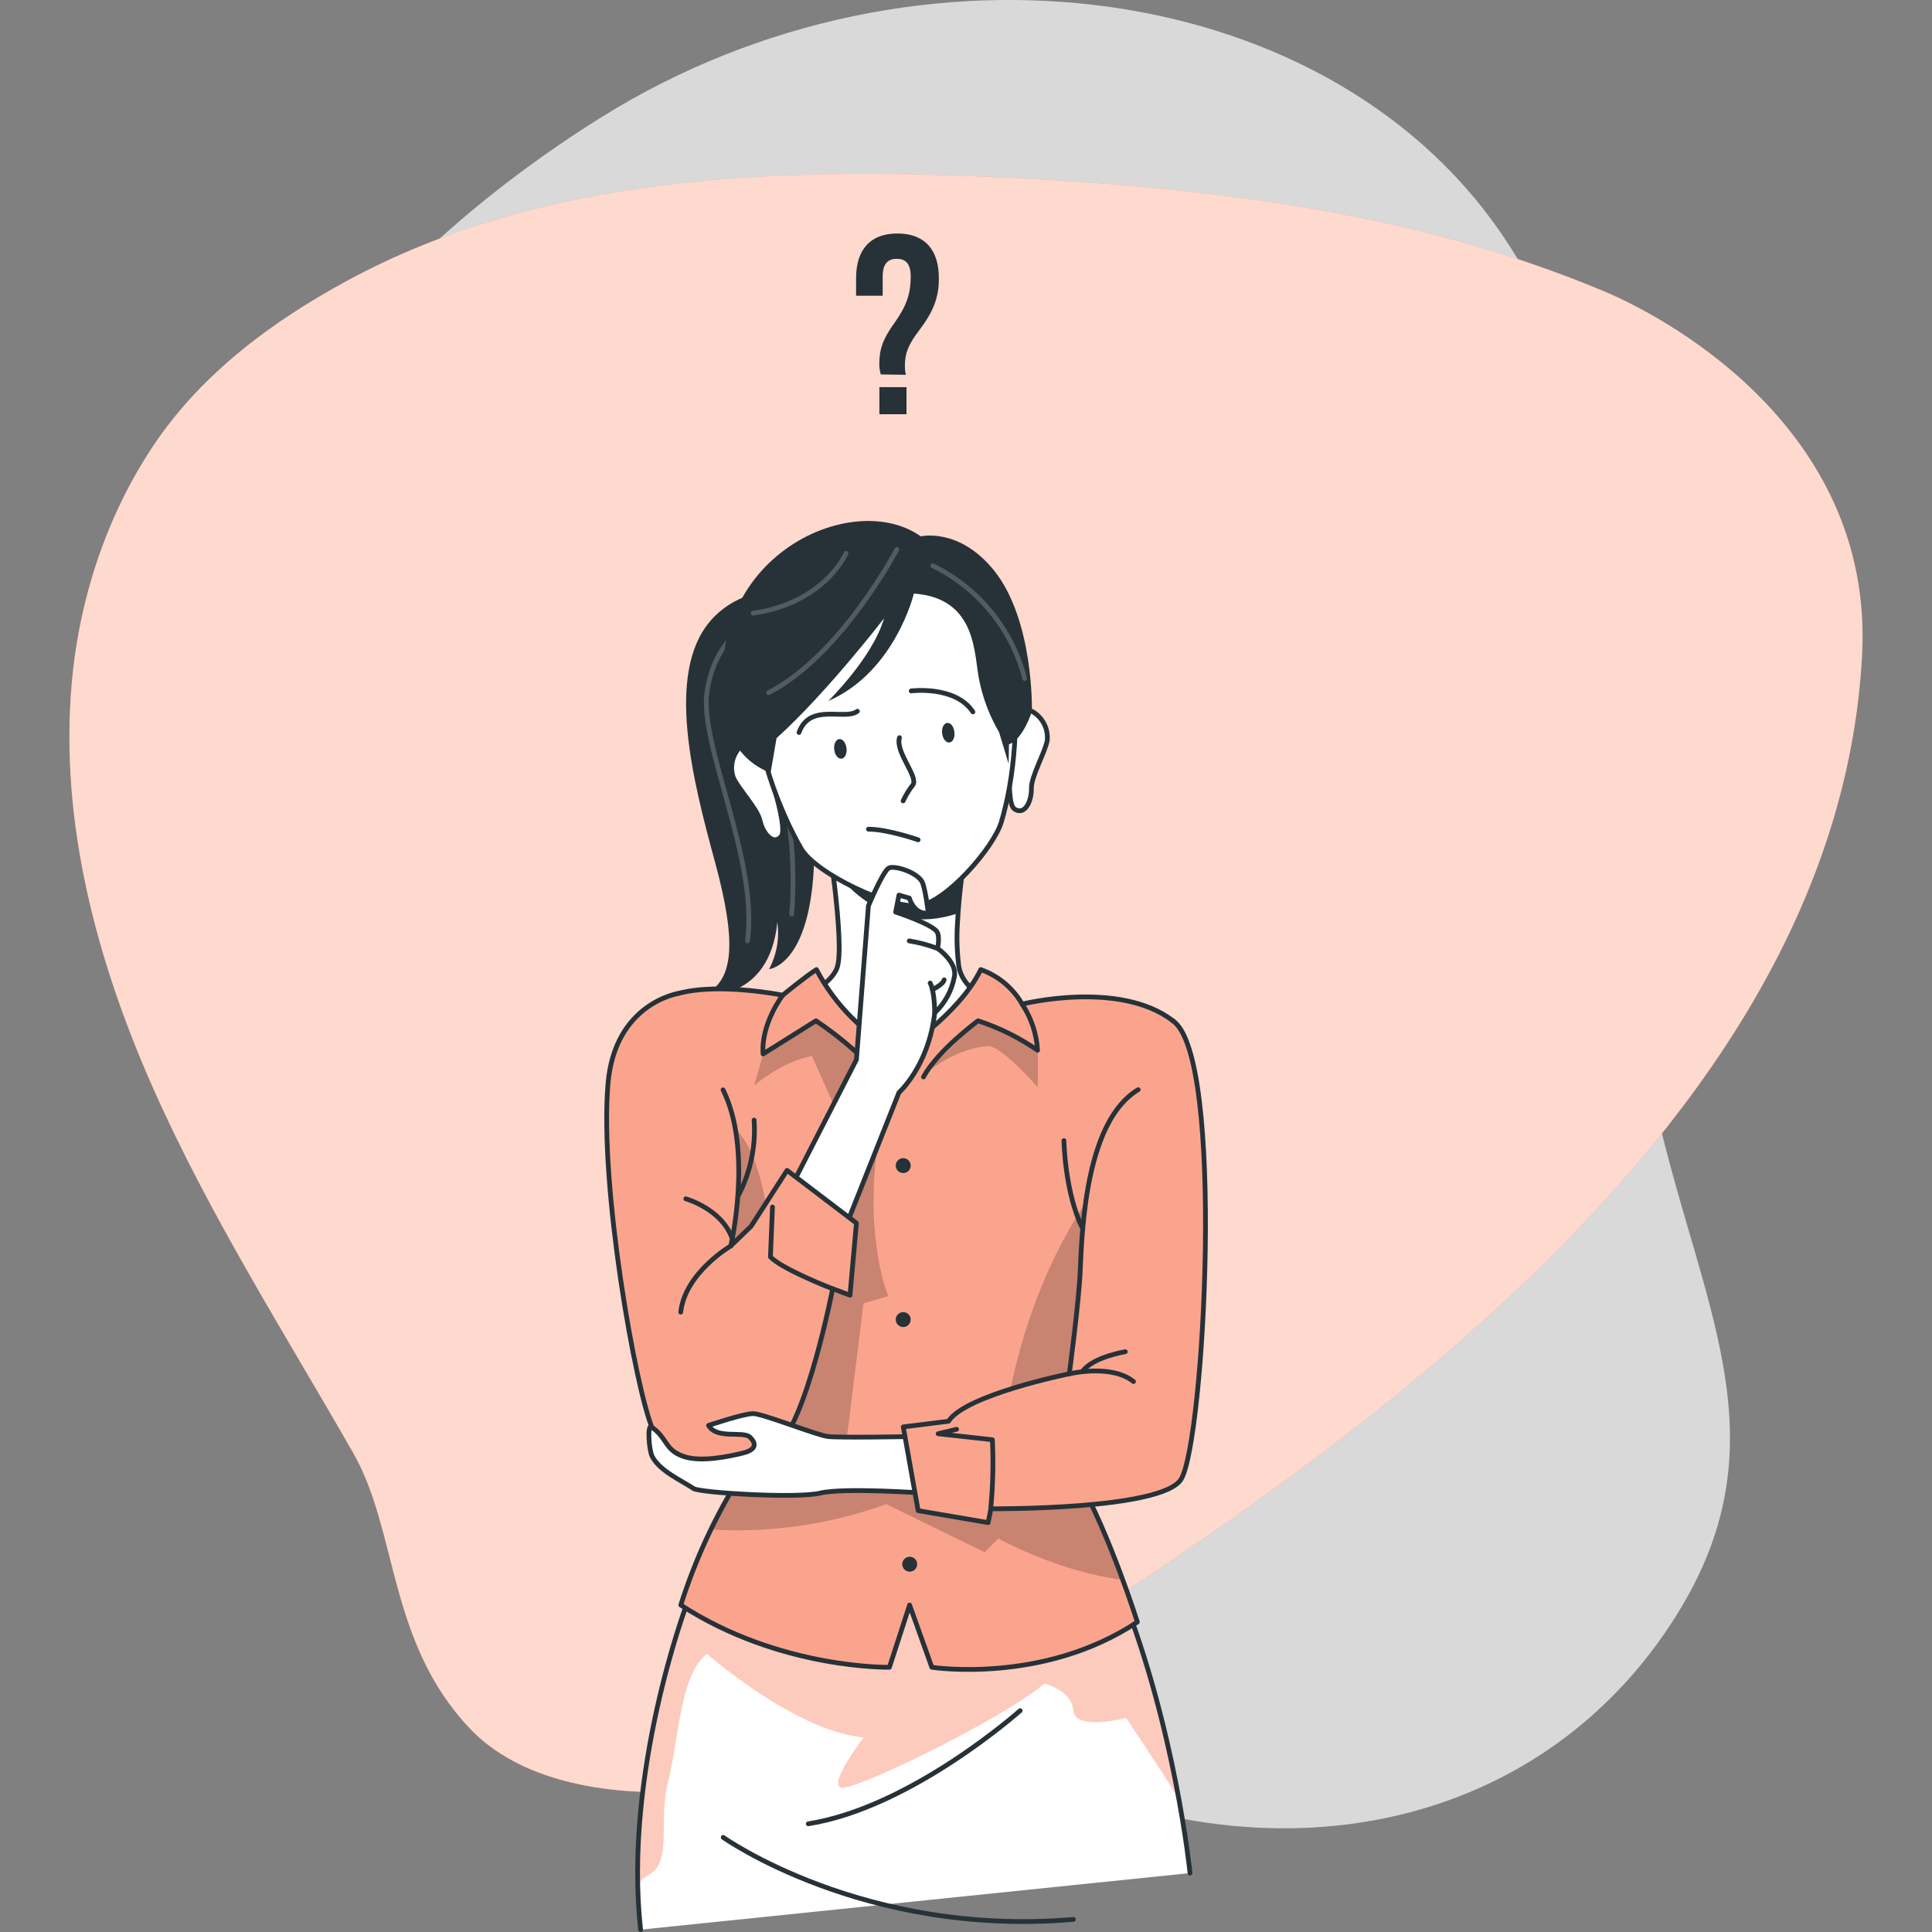 <?xml version="1.0" encoding="utf-8"?>
<!-- Generator: Adobe Illustrator 16.0.0, SVG Export Plug-In . SVG Version: 6.00 Build 0)  -->
<!DOCTYPE svg PUBLIC "-//W3C//DTD SVG 1.1//EN" "http://www.w3.org/Graphics/SVG/1.1/DTD/svg11.dtd">
<svg version="1.1" id="Calque_1" xmlns="http://www.w3.org/2000/svg" xmlns:xlink="http://www.w3.org/1999/xlink" x="0px" y="0px"
	 width="406.602px" height="406.602px" viewBox="106.994 269.274 406.602 406.602"
	 enable-background="new 106.994 269.274 406.602 406.602" xml:space="preserve">
<rect x="106.994" y="269.274" width="406.602" height="406.602" fill="#808080" stroke="none"/>
<g id="freepik--background-simple--inject-92">
	<path opacity="0.7" fill="#FFFFFF" enable-background="new    " d="M148.881,389.116c0,0-24.217,62.54,9.815,125.514
		c34.032,62.975,104.129,96.24,160.231,124.689c56.104,28.445,114.361,14.592,142.044-32
		c27.683-46.594-10.284-79.852-10.337-146.291c-0.052-66.441,9.946-84.03-26.058-140.16
		c-36.004-56.129-124.264-68.559-191.007-26.927C166.825,335.575,148.881,389.116,148.881,389.116z"/>
	<path fill="#FA7E5C" d="M205.869,633.039c20.499,21.637,70.826,13.717,92.62,0c70.757-44.525,194.785-118.625,200.396-225.986
		c2.389-45.637-37.845-69.593-54.662-76.62c-40.372-16.886-84.672-21.95-128.389-23.913c-45.663-2.05-94.678-0.452-135.772,21.828
		c-15.574,8.443-30.253,19.266-40.329,34.041c-10.224,15.01-16.104,32.877-17.659,50.918c-2.519,29.099,5.307,58.275,17.146,84.976
		s27.63,51.447,42.119,76.785C190.791,591.615,188.602,614.806,205.869,633.039z"/>
	<path opacity="0.7" fill="#FFFFFF" enable-background="new    " d="M205.869,633.039c20.499,21.637,70.826,13.717,92.62,0
		c70.757-44.525,194.785-118.625,200.396-225.986c2.389-45.637-37.845-69.593-54.662-76.62
		c-40.372-16.886-84.672-21.95-128.389-23.913c-45.663-2.05-94.678-0.452-135.772,21.828c-15.574,8.443-30.253,19.266-40.329,34.041
		c-10.224,15.01-16.104,32.877-17.659,50.918c-2.519,29.099,5.307,58.275,17.146,84.976s27.63,51.447,42.119,76.785
		C190.791,591.615,188.602,614.806,205.869,633.039z"/>
</g>
<g id="freepik--Speech-bubbles--inject-92">
	<path fill="#263238" d="M292.365,348.071c-0.229-0.748-0.333-1.528-0.309-2.31c0-3.012,0.797-5.215,3.143-8.465
		c2.667-3.75,3.44-6.215,3.464-9.822c0-2.679-1.035-3.714-2.916-3.727c-1.881-0.012-2.965,0.988-2.988,3.679v4.083h-5.596v-3.703
		c0-6.024,3.036-9.441,8.786-9.394c5.75,0.047,8.679,3.512,8.632,9.524c0,4.036-1.191,6.929-4.072,10.774
		c-2.381,3.107-3.048,4.929-3.071,7.346c-0.02,0.704,0.045,1.407,0.19,2.096L292.365,348.071z M297.771,350.762v5.69h-5.702v-5.703
		L297.771,350.762z"/>
</g>
<g id="freepik--Character--inject-92">
	<path fill="#263238" d="M283.854,394.753c0,0-17.93-5.81-27.383,5.227c-9.453,11.036-3.68,33.526,0.964,50.575
		s4.072,25.193-2.321,28.098c0,0,13.763,1.559,15.478-15.299c0.475,3.395-0.134,6.854-1.738,9.881c0,0,9.524-0.773,9.524-25.775
		S283.854,394.753,283.854,394.753z"/>
	<path opacity="0.2" fill="none" stroke="#FFFFFF" stroke-linecap="round" stroke-linejoin="round" enable-background="new    " d="
		M264.304,401.396c0,0-6.596,1.953-8.477,13.18c-1.881,11.227,10.834,35.502,8.477,52.719"/>
	<path opacity="0.2" fill="none" stroke="#FFFFFF" stroke-linecap="round" stroke-linejoin="round" enable-background="new    " d="
		M273.603,461.662c0,0,2.273-22.715-6.013-35.025"/>
	<path fill="#FFFFFF" stroke="#263238" stroke-linecap="round" stroke-linejoin="round" d="M325.356,482.855
		c0,0-19.405,12.334-28.228,12.334s-33.407-12.596-33.407-12.596c7.763-0.822,17.573-4.906,19.395-9.525
		c0.964-2.381,0.345-10.227-0.452-17.133c-0.167-1.404-0.346-2.773-0.513-4.059l0,0c-0.595-4.5-1.19-7.895-1.19-7.895l11.358,1.727
		l17.858,2.727c0,0-1.084,6.357-1.561,13.096c0,0.668-0.083,1.334-0.118,2c-0.201,3.078-0.102,6.168,0.297,9.227
		C310.295,480.96,325.356,482.855,325.356,482.855z"/>
	<path fill="#263238" d="M310.295,448.328c0,0-1.083,6.357-1.56,13.096c-16.667,5.799-26.191-9.107-26.585-9.678l0,0l10.228-6.168
		L310.295,448.328z"/>
	<path fill="#FFFFFF" d="M357.442,663.474c0,0-3.06-30.443-14.489-59.111c-7.274-18.252-91.494,2.691-91.494,2.691
		s-13.299,35.395-9.644,68.326"/>
	<g>
		<defs>
			<path id="SVGID_1_" d="M357.442,663.474c0,0-3.06-30.443-14.489-59.111c-7.274-18.252-91.494,2.691-91.494,2.691
				s-13.299,35.395-9.644,68.326"/>
		</defs>
		<clipPath id="SVGID_2_">
			<use xlink:href="#SVGID_1_"  overflow="visible"/>
		</clipPath>
		<g clip-path="url(#SVGID_2_)">
			<path opacity="0.4" fill="#FA7E5C" enable-background="new    " d="M355.084,647.841c-5.702-9.084-11.107-17-11.107-17
				s-10.715,2.82-11.097-1.572c-0.381-4.393-6.107-5.654-6.107-5.654c-8.655,7.393-39.942,22.619-42.765,21.895
				c-2.821-0.727,4.763-10.584,4.763-10.584c-14.454-1.264-32.979-17.586-32.979-17.586c-5.703,4.299-5.953,18.205-8.155,26.682
				c-2.203,8.477,0.94,16.965-4.024,19.787c-0.9,0.518-1.706,1.186-2.381,1.977c-0.596-29.859,10.25-58.73,10.25-58.73
				s12.097-3.014,27.526-5.752l8.25,1.584l52.468-2.25c1.449,0.869,2.587,2.174,3.251,3.727
				C348.397,618.435,352.45,632.994,355.084,647.841z"/>
		</g>
	</g>
	<path fill="none" stroke="#263238" stroke-linecap="round" stroke-linejoin="round" d="M357.442,663.474
		c0,0-3.06-30.443-14.489-59.111c-7.274-18.252-91.494,2.691-91.494,2.691s-13.299,35.395-9.644,68.326"/>
	<path fill="#FFFFFF" stroke="#263238" stroke-linecap="round" stroke-linejoin="round" d="M267.59,427.791
		c0,0-3.31-2.666-4.643-1.5c-1.792,1.703-2.425,4.295-1.619,6.631c1.095,2.465,5.048,6.502,5.619,9.072
		c0.571,2.572,2.69,5.299,4.429,3.346S267.59,427.791,267.59,427.791z"/>
	<path fill="#FFFFFF" stroke="#263238" stroke-linecap="round" stroke-linejoin="round" d="M320.117,421.576
		c0,0,2.596-3.357,4.155-2.547c2.142,1.236,3.361,3.612,3.119,6.073c-0.488,2.654-3.381,7.512-3.333,10.131
		c0.047,2.619-1.382,5.785-3.572,4.297C318.296,438.042,320.117,421.576,320.117,421.576z"/>
	<path fill="#FFFFFF" stroke="#263238" stroke-linecap="round" stroke-linejoin="round" d="M290.115,387.729
		c-37.074,4.381-23.216,45.087-14.513,60.123c3.048,5.287,18.811,12.729,24.812,12.014c5.583-0.654,15.68-12.121,17.322-17.609
		C322.761,425.505,325.451,383.55,290.115,387.729z"/>
	<path fill="none" stroke="#263238" stroke-linecap="round" stroke-linejoin="round" d="M287.437,418.957
		c-2.571,2.012-10.013-1.846-12.286,4.476"/>
	<path fill="#263238" d="M282.568,427.029c0.131,1.191,0.821,2,1.536,1.916c0.714-0.082,1.19-1.082,1.048-2.213
		c-0.144-1.131-0.822-2-1.536-1.918C282.901,424.898,282.425,425.898,282.568,427.029z"/>
	<path fill="none" stroke="#263238" stroke-linecap="round" stroke-linejoin="round" d="M298.759,414.683
		c0,0,9.298-1.19,12.989,4.417"/>
	<path fill="#263238" d="M307.855,423.326c0.143,1.191-0.333,2.131-1.048,2.215c-0.714,0.084-1.393-0.762-1.535-1.904
		c-0.144-1.143,0.333-2.131,1.047-2.215C307.033,421.338,307.724,422.136,307.855,423.326z"/>
	<path fill="#FFFFFF" stroke="#263238" stroke-linecap="round" stroke-linejoin="round" d="M296.295,424.517
		c-0.929,3.047,4.095,8.334,2.81,9.953c-0.804,1.041-1.49,2.166-2.048,3.357"/>
	<path fill="#FFFFFF" stroke="#263238" stroke-linecap="round" stroke-linejoin="round" d="M300.224,446.019
		c0,0-6.394-2.238-10.465-2.238"/>
	<path fill="#263238" d="M299.319,394.193c0,0-3.905,16.465-18.024,22.621c0,0,9.321-9.084,11.75-17.406
		c0,0-12.119,15.751-22.62,25.217l-1.262,7.285c0,0-6.453-2.035-8.334-8.5c-9.847-35.05,24.645-52.099,39.955-41.253
		c0,0,8.023-1.941,15.382,7.143c8.465,10.501,8,29.657,8,29.657s-1.75,5.81-4.821,6.964l-0.084,4.084l-2.012-6.643
		c-1.954-3.335-3.35-6.967-4.131-10.751C311.927,407.408,312.867,395.158,299.319,394.193z"/>
	<path fill="#FA7E5C" d="M278.818,473.33c3.891,7.439,9.947,13.521,17.37,17.441c0,0,12.561-7.846,17.215-17.441
		c3.678,1.307,6.768,3.881,8.715,7.262c0,0,20.431-5.131,31.693,3.488c4.571,3.514-19.739,96.793-19.739,96.793
		c6.452,11.322,12.286,29.764,12.286,29.764c-19.811,13.168-43.253,9.525-43.253,9.525l-4.679-13.096l-4.25,13.096
		c0,0-23.038,0.465-43.908-13.096c3.088-9.717,7.404-19,12.846-27.621c0,0-20.632-79.922-20.632-93.305
		c0-13.381,29.24-7.418,29.24-7.418S276.484,474.806,278.818,473.33z"/>
	<g>
		<defs>
			<path id="SVGID_3_" d="M278.818,473.33c3.891,7.439,9.947,13.521,17.37,17.441c0,0,12.561-7.846,17.215-17.441
				c3.678,1.307,6.768,3.881,8.715,7.262c0,0,20.431-5.131,31.693,3.488c4.571,3.514-19.739,96.793-19.739,96.793
				c6.452,11.322,12.286,29.764,12.286,29.764c-19.811,13.168-43.253,9.525-43.253,9.525l-4.679-13.096l-4.25,13.096
				c0,0-23.038,0.465-43.908-13.096c3.088-9.717,7.404-19,12.846-27.621c0,0-20.632-79.922-20.632-93.305
				c0-13.381,29.24-7.418,29.24-7.418S276.484,474.806,278.818,473.33z"/>
		</defs>
		<clipPath id="SVGID_4_">
			<use xlink:href="#SVGID_3_"  overflow="visible"/>
		</clipPath>
		<g clip-path="url(#SVGID_4_)">
			<path opacity="0.3" fill="#FFFFFF" enable-background="new    " d="M343.286,601.755c1.893,5.143,3.071,8.869,3.071,8.869
				c-19.811,13.168-43.253,9.525-43.253,9.525l-4.679-13.096l-4.25,13.096c0,0-23.038,0.465-43.908-13.096
				c1.702-5.441,3.819-10.742,6.334-15.859c1.919-4.02,4.073-7.924,6.452-11.691c0,0-5.667-22.002-11.048-44.848
				c-4.882-20.703-9.524-42.098-9.524-48.455c0-13.371,29.24-7.418,29.24-7.418s4.762-3.918,7.143-5.369
				c3.891,7.438,9.948,13.52,17.371,17.441c0,0,12.56-7.846,17.215-17.441c3.678,1.305,6.768,3.881,8.715,7.262
				c0,0,20.431-5.131,31.693,3.488c2.202,1.691-2.311,24.275-7.584,47.205c-5.644,24.598-12.156,49.588-12.156,49.588
				C337.694,587.648,340.758,594.601,343.286,601.755z"/>
			<path opacity="0.2" enable-background="new    " d="M334.072,580.896c3.594,6.711,6.674,13.684,9.215,20.859
				c-13.466-1.631-26.192-8.68-26.192-8.68l-2.869,2.881l-20.716-10.131c-11.811,4.275-24.369,6.098-36.907,5.357
				c1.919-4.02,4.073-7.924,6.452-11.691c0,0-5.667-22.002-11.048-44.848c2.548-16.99,5.667-30.74,8.941-28.42
				c7.952,5.656,8.571,28.967,8.571,28.967l14.287-30.371l-5.953-13.311c-6.584,1.299-12.144,6.238-12.144,6.238l1.893-6.619
				l11.132-6.977l11.441,9.334l3.024,9.441c-1.888,7.623-2.653,15.479-2.274,23.322c0.857,11.549,3.06,15.775,3.06,15.775
				l-5.262,1.549l-3.929,31.764l33.442-5.857c5.644-37.682,23.549-55.1,23.549-55.1s1.977,6.93,4.441,16.883
				C340.583,555.908,334.072,580.896,334.072,580.896z"/>
			<path opacity="0.2" enable-background="new    " d="M301.783,495.166l11.036-11.061l12.536,6.201c0,0,0.215,3.953,0,7.752
				c0,0-6.869-7.918-10.107-8.633C315.248,489.425,309.224,489.236,301.783,495.166z"/>
		</g>
	</g>
	<path fill="none" stroke="#263238" stroke-linecap="round" stroke-linejoin="round" d="M278.818,473.33
		c3.891,7.439,9.947,13.521,17.37,17.441c0,0,12.561-7.846,17.215-17.441c3.678,1.307,6.768,3.881,8.715,7.262
		c0,0,20.431-5.131,31.693,3.488c4.571,3.514-19.739,96.793-19.739,96.793c6.452,11.322,12.286,29.764,12.286,29.764
		c-19.811,13.168-43.253,9.525-43.253,9.525l-4.679-13.096l-4.25,13.096c0,0-23.038,0.465-43.908-13.096
		c3.088-9.717,7.404-19,12.846-27.621c0,0-20.632-79.922-20.632-93.305c0-13.381,29.24-7.418,29.24-7.418
		S276.484,474.806,278.818,473.33z"/>
	<path fill="none" stroke="#263238" stroke-linecap="round" stroke-linejoin="round" d="M271.722,478.722
		c0,0-4.596,5.953-4.132,12.359l11.132-6.977c5.327,3.58,10.187,7.811,14.466,12.596"/>
	<path fill="none" stroke="#263238" stroke-linecap="round" stroke-linejoin="round" d="M322.117,480.617
		c1.916,2.887,3.033,6.23,3.238,9.691c-3.859-2.658-8.082-4.748-12.536-6.203c0,0-8.417,6.203-11.477,11.822"/>
	<path fill="#FFFFFF" stroke="#263238" stroke-linecap="round" stroke-linejoin="round" d="M289.759,459.912
		c0,0,2.976-7.143,4.262-7.941c0.977-0.605,5.584,0.645,6.953,2.738c0.75,1.191,1.381,6.727,1.381,6.727
		c-3.036,0.383-3.977-3.143-3.977-3.143l-2.19-0.643l-0.702,3.572c0,0,7.702,2.535,8.714,4.166c0.644,1.037,0.107,3.477,0.107,3.477
		s4.06,2.811,3.572,5.822c-0.517,2.965-1.979,5.686-4.167,7.75c-1.286,11.227-7.524,16.764-7.524,16.764l-14.894,37.49
		l-11.775-9.881l17.716-34.527L289.759,459.912z"/>
	<path fill="none" stroke="#263238" stroke-linecap="round" stroke-linejoin="round" d="M303.712,482.46c0,0,0-4.559-0.965-6.297"/>
	<path fill="none" stroke="#263238" stroke-linecap="round" stroke-linejoin="round" d="M303.236,477.544
		c0,0,2.273-1.096,2.465-2.061"/>
	<path fill="none" stroke="#263238" stroke-linecap="round" stroke-linejoin="round" d="M304.307,468.888
		c-1.925-0.732-3.919-1.266-5.953-1.594"/>
	<path fill="#FA7E5C" d="M249.839,478.341c0,0-13.465,1.988-14.894,19.049c-1.81,21.537,5.857,64.564,9.44,72.756
		c3.584,8.191,19.216,9.168,25.764,4.023c6.549-5.143,12.085-33.68,12.085-33.68l3.643,1.369l1.357-15.168l-14.597-11.107
		l-7.571,11.762l-4.274,4.131c0,0,4.703-20.119-1.631-32.836"/>
	<g>
		<defs>
			<path id="SVGID_5_" d="M249.839,478.341c0,0-13.465,1.988-14.894,19.049c-1.81,21.537,5.857,64.564,9.44,72.756
				c3.584,8.191,19.216,9.168,25.764,4.023c6.549-5.143,12.085-33.68,12.085-33.68l3.643,1.369l1.357-15.168l-14.597-11.107
				l-7.571,11.762l-4.274,4.131c0,0,4.703-20.119-1.631-32.836"/>
		</defs>
		<clipPath id="SVGID_6_">
			<use xlink:href="#SVGID_5_"  overflow="visible"/>
		</clipPath>
		<g clip-path="url(#SVGID_6_)">
			<path opacity="0.3" fill="#FFFFFF" enable-background="new    " d="M249.839,478.341c0,0-13.465,1.988-14.894,19.049
				c-1.81,21.537,5.857,64.564,9.44,72.756c3.584,8.191,19.216,9.168,25.764,4.023c6.549-5.143,12.085-33.68,12.085-33.68
				l3.643,1.369l1.357-15.168l-14.597-11.107l-7.571,11.762l-4.274,4.131c0,0,4.703-20.119-1.631-32.836"/>
			<path fill="none" stroke="#263238" stroke-linecap="round" stroke-linejoin="round" d="M282.235,540.513
				c0,0-10.478-4.035-13.097-6.703l0.429-10.512"/>
			<path fill="none" stroke="#263238" stroke-linecap="round" stroke-linejoin="round" d="M260.828,531.476
				c0,0-9.632,5.596-10.572,13.941"/>
			<path fill="none" stroke="#263238" stroke-linecap="round" stroke-linejoin="round" d="M251.327,521.572c0,0,7.298,2.035,9.62,8"
				/>
		</g>
	</g>
	<path fill="none" stroke="#263238" stroke-linecap="round" stroke-linejoin="round" d="M249.839,478.341
		c0,0-13.465,1.988-14.894,19.049c-1.81,21.537,5.857,64.564,9.44,72.756c3.584,8.191,19.216,9.168,25.764,4.023
		c6.549-5.143,12.085-33.68,12.085-33.68l3.643,1.369l1.357-15.168l-14.597-11.107l-7.571,11.762l-4.274,4.131
		c0,0,4.703-20.119-1.631-32.836"/>
	<path fill="#FFFFFF" stroke="#263238" stroke-linecap="round" stroke-linejoin="round" d="M256.114,569.265
		c0,0,7.346-2.488,9.382-2.488c2.035,0,13.298,4.523,15.751,4.822c2.452,0.297,18.43,0,18.43,0l1.714,11.904
		c0,0-16.857-1.189-21.774,0c-4.917,1.191-25.336-0.07-26.646-0.951c-2.523-1.68-7.143-3.703-8.715-6.75
		c-0.702-1.395-1.035-6.752-0.202-6.215c3.25,2.07,2.81,4.762,6.56,6.131c3.751,1.369,9.524,0.119,12.608-0.607
		c2.321-0.547,3.405-1.643,1.596-3.381C263.388,570.373,257.84,572.253,256.114,569.265z"/>
	<path fill="#FA7E5C" d="M353.811,484.105c11.036,7.273,6.643,88.637,1.738,96.506c-4.072,6.512-40.015,6.191-40.015,6.191
		l-0.584,2.916l-14.728-2.523l-3.131-17.621l9.524-1.189c3.488-5.549,25.419-9.988,25.419-9.988s2.035-15.156,2.298-21.693
		c0.404-9.988,1.452-31.68,12.203-38.098"/>
	<g>
		<defs>
			<path id="SVGID_7_" d="M353.811,484.105c11.036,7.273,6.643,88.637,1.738,96.506c-4.072,6.512-40.015,6.191-40.015,6.191
				l-0.584,2.916l-14.728-2.523l-3.131-17.621l9.524-1.189c3.488-5.549,25.419-9.988,25.419-9.988s2.035-15.156,2.298-21.693
				c0.404-9.988,1.452-31.68,12.203-38.098"/>
		</defs>
		<clipPath id="SVGID_8_">
			<use xlink:href="#SVGID_7_"  overflow="visible"/>
		</clipPath>
		<g clip-path="url(#SVGID_8_)">
			<path opacity="0.3" fill="#FFFFFF" enable-background="new    " d="M353.811,484.105c11.036,7.273,6.643,88.637,1.738,96.506
				c-4.072,6.512-40.015,6.191-40.015,6.191l-0.584,2.916l-14.728-2.523l-3.131-17.621l9.524-1.189
				c3.488-5.549,25.419-9.988,25.419-9.988s2.035-15.156,2.298-21.693c0.404-9.988,1.452-31.68,12.203-38.098"/>
			<path fill="none" stroke="#263238" stroke-linecap="round" stroke-linejoin="round" d="M315.498,586.802
				c0.466-4.826,0.581-9.682,0.346-14.525l-11.418-1.262l3.894-0.941"/>
			<path fill="none" stroke="#263238" stroke-linecap="round" stroke-linejoin="round" d="M332.035,558.408
				c0,0,8.81-2.143,13.513,1.619"/>
			<path fill="none" stroke="#263238" stroke-linecap="round" stroke-linejoin="round" d="M343.822,553.751
				c0,0-6.774,1.096-8.965,4.084"/>
		</g>
	</g>
	<path fill="none" stroke="#263238" stroke-linecap="round" stroke-linejoin="round" d="M353.811,484.105
		c11.036,7.273,6.643,88.637,1.738,96.506c-4.072,6.512-40.015,6.191-40.015,6.191l-0.584,2.916l-14.728-2.523l-3.131-17.621
		l9.524-1.189c3.488-5.549,25.419-9.988,25.419-9.988s2.035-15.156,2.298-21.693c0.404-9.988,1.452-31.68,12.203-38.098"/>
	<path fill="none" stroke="#263238" stroke-linecap="round" stroke-linejoin="round" d="M330.905,509.32
		c0,0,0.178,11.002,3.952,18.525"/>
	<path fill="none" stroke="#263238" stroke-linecap="round" stroke-linejoin="round" d="M265.698,505
		c0.396,5.549-0.78,11.1-3.394,16.012"/>
	<path fill="#263238" d="M298.652,514.57c0.007,0.869-0.691,1.578-1.56,1.584c-0.867,0.008-1.576-0.691-1.583-1.559
		c-0.007-0.869,0.691-1.578,1.56-1.584c0.008,0,0.016,0,0.023,0C297.951,513.017,298.646,513.712,298.652,514.57z"/>
	<path fill="#263238" d="M298.652,546.978c0.007,0.867-0.691,1.576-1.56,1.584c-0.867,0.006-1.576-0.693-1.583-1.561
		s0.691-1.576,1.56-1.584c0.008,0,0.016,0,0.023,0C297.951,545.425,298.646,546.119,298.652,546.978z"/>
	<path fill="#263238" d="M300.021,598.458c0.007,0.867-0.691,1.576-1.56,1.582c-0.867,0.008-1.576-0.691-1.583-1.559
		c-0.007-0.869,0.691-1.578,1.56-1.584c0.004,0,0.008,0,0.012,0C299.313,596.898,300.015,597.595,300.021,598.458z"/>
	<path fill="none" stroke="#263238" stroke-linecap="round" stroke-linejoin="round" d="M321.69,629.292
		c0,0-22.859,20.383-44.587,23.813"/>
	<path fill="none" stroke="#263238" stroke-linecap="round" stroke-linejoin="round" d="M259.197,655.962
		c0,0,29.609,21.037,73.684,17.262"/>
	<g opacity="0.2">
		<path fill="none" stroke="#FFFFFF" stroke-linecap="round" stroke-linejoin="round" d="M295.736,384.919
			c0,0-11.68,22.287-26.99,30.133"/>
		<path fill="none" stroke="#FFFFFF" stroke-linecap="round" stroke-linejoin="round" d="M285.044,385.74
			c0,0-4.441,10.405-19.549,12.584"/>
		<path fill="none" stroke="#FFFFFF" stroke-linecap="round" stroke-linejoin="round" d="M303.307,388.335
			c9.61,4.7,16.678,13.377,19.335,23.74"/>
	</g>
</g>
</svg>

